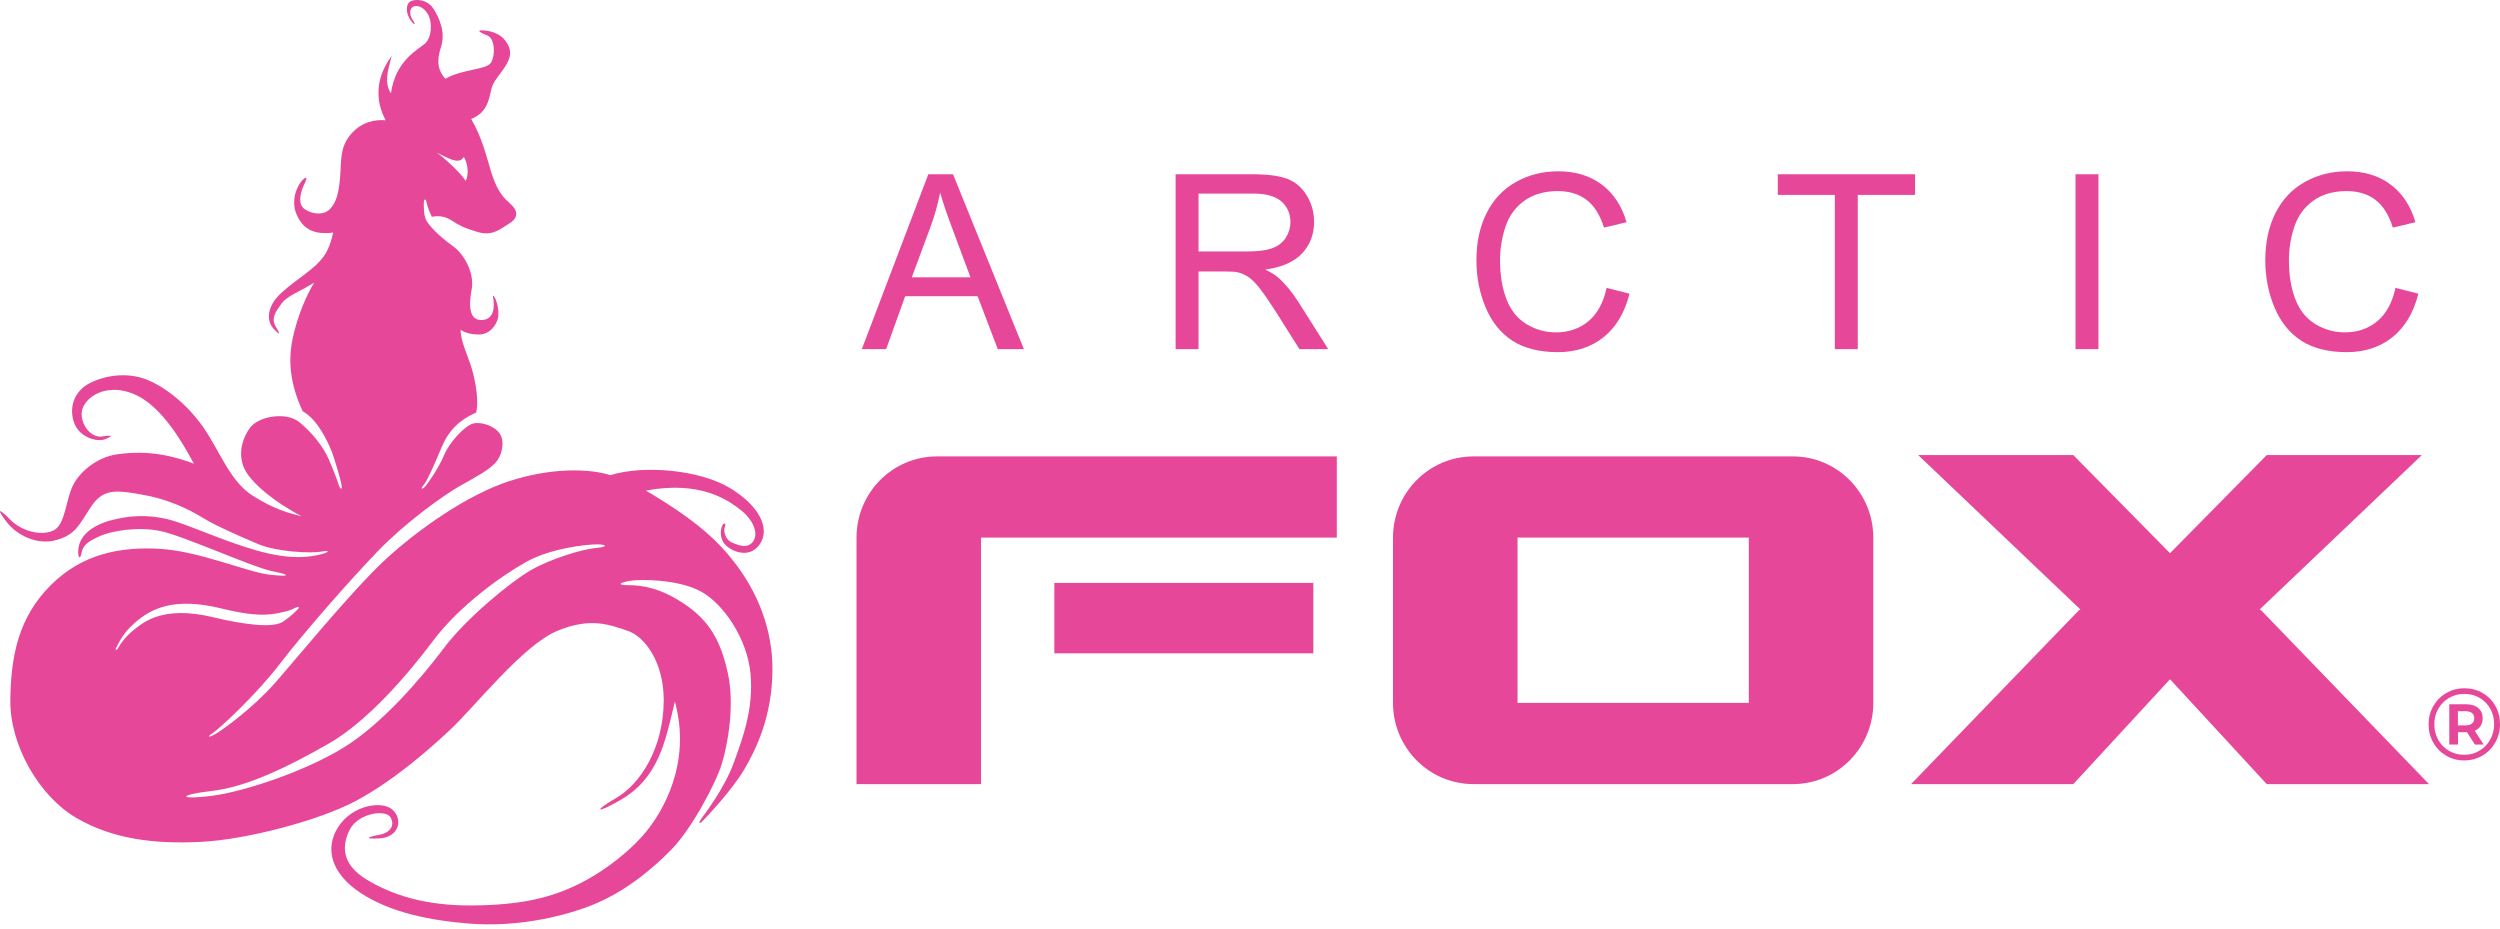 <svg xmlns="http://www.w3.org/2000/svg" fill="none" viewBox="0 0 148 55" height="55" width="148">
<g clip-path="url(#clip0_1409_5448)">
<path fill="#E74799" d="M43.659 33.528C42.59 32.092 41.311 30.857 38.235 29.042C41.52 28.429 43.141 29.643 43.846 30.189C44.552 30.734 44.926 31.547 44.596 32.036C44.265 32.526 43.681 32.27 43.306 32.103C42.931 31.936 42.821 31.424 42.909 31.201C42.998 30.979 42.876 30.923 42.777 31.079C42.678 31.235 42.556 31.78 42.887 32.192C43.218 32.604 44.342 33.15 44.982 32.214C45.621 31.279 44.938 29.921 43.185 28.875C41.432 27.828 38.147 27.506 36.13 28.129C34.873 27.728 32.635 27.683 30.177 28.474C27.719 29.264 24.776 31.313 22.802 33.139C20.829 34.965 17.516 39.037 16.244 40.473C14.973 41.909 13.18 43.211 12.756 43.452C12.332 43.693 12.227 43.639 12.606 43.389C12.986 43.14 15.158 41.142 16.571 39.296C17.984 37.45 20.73 34.328 22.373 32.625C24.015 30.922 26.276 29.299 27.282 28.737C28.289 28.175 28.916 27.827 29.305 27.426C29.693 27.024 29.896 26.231 29.623 25.731C29.349 25.232 28.483 24.938 27.989 25.08C27.494 25.223 26.594 26.204 26.294 26.935C25.993 27.667 25.331 28.63 25.163 28.808C24.995 28.986 24.863 28.969 25.075 28.719C25.287 28.469 25.693 27.559 26.126 26.516C26.558 25.473 27.203 24.857 28.192 24.42C28.395 23.493 28.024 22.11 27.874 21.638C27.724 21.165 27.23 20.077 27.274 19.515C27.415 19.649 27.848 19.819 28.395 19.801C28.943 19.783 29.278 19.381 29.437 18.98C29.574 18.635 29.502 17.994 29.266 17.565C29.227 17.495 29.172 17.504 29.187 17.579C29.29 18.104 29.278 18.913 28.537 18.945C27.689 18.98 27.777 17.928 27.927 17.099C28.077 16.269 27.583 15.11 26.77 14.539C25.958 13.968 25.34 13.29 25.207 12.987C25.075 12.684 25.084 12.113 25.093 11.953C25.101 11.792 25.19 11.739 25.243 11.953C25.296 12.167 25.358 12.425 25.569 12.836C25.967 12.755 26.346 12.8 26.761 13.067C27.175 13.335 27.415 13.478 28.28 13.736C29.146 13.995 29.605 13.567 30.152 13.228C30.7 12.889 30.693 12.468 30.152 12.006C29.654 11.581 29.35 11.062 29.075 10.171C28.799 9.28 28.546 8.156 27.895 7.043C28.876 6.642 28.931 5.896 29.108 5.206C29.284 4.515 30.442 3.703 30.155 2.857C29.868 2.011 29.096 1.833 28.622 1.8C28.148 1.766 28.424 1.933 28.854 2.1C29.284 2.267 29.339 3.214 29.085 3.681C28.832 4.149 27.432 4.06 26.363 4.661C25.966 4.227 25.812 3.67 26.098 2.813C26.385 1.956 26.054 1.121 25.646 0.497C25.238 -0.126 24.356 -0.081 24.18 0.186C24.003 0.453 24.091 0.91 24.323 1.221C24.554 1.533 24.631 1.455 24.444 1.199C24.257 0.943 24.224 0.597 24.411 0.431C24.599 0.264 25.04 0.342 25.326 0.832C25.613 1.322 25.569 2.235 25.149 2.59C24.73 2.947 23.408 3.593 23.143 5.53C22.746 4.873 22.933 4.294 23.187 3.314C22.206 4.628 22.217 5.986 22.834 7.122C22.239 7.066 21.423 7.188 20.773 7.946C20.123 8.703 20.211 9.46 20.145 10.339C20.079 11.219 19.969 11.998 19.472 12.432C18.976 12.866 17.995 12.543 17.83 12.132C17.664 11.719 17.896 11.141 18.061 10.796C18.227 10.451 18.116 10.451 17.885 10.684C17.654 10.918 17.168 11.798 17.565 12.711C17.962 13.624 18.657 13.902 19.726 13.768C19.539 14.514 19.395 15.059 18.679 15.717C17.962 16.373 16.684 17.13 16.221 17.832C15.758 18.533 15.89 19.146 16.199 19.469C16.508 19.792 16.673 19.903 16.342 19.368C16.012 18.834 16.342 18.422 16.672 17.966C17.003 17.509 17.775 17.253 18.602 16.73C18.149 17.454 17.621 18.678 17.334 20.003C17.047 21.328 17.158 22.697 17.918 24.345C18.811 24.835 19.406 26.171 19.593 26.616C19.781 27.061 20.178 28.431 20.222 28.72C20.266 29.01 20.145 28.987 20.068 28.742C19.99 28.497 19.748 27.841 19.45 27.162C19.153 26.482 18.502 25.625 17.72 24.991C16.937 24.356 15.316 24.646 14.82 25.302C14.325 25.959 13.928 27.14 14.732 28.174C15.537 29.21 16.915 30.056 17.852 30.568C17.091 30.356 16.342 30.212 14.975 29.355C13.608 28.497 13.035 26.727 12.031 25.291C11.028 23.855 9.65 22.808 8.537 22.419C7.423 22.029 6.145 22.241 5.285 22.697C4.425 23.154 4.072 24.066 4.37 24.979C4.668 25.892 5.725 26.171 6.178 26.015C6.63 25.859 6.762 25.714 6.068 25.837C5.373 25.959 4.745 25.091 4.844 24.367C4.943 23.643 6.023 22.753 7.566 23.198C9.109 23.643 10.355 25.347 11.48 27.451C9.473 26.683 7.941 26.738 6.872 26.905C5.803 27.072 4.767 27.852 4.326 28.72C3.885 29.588 3.873 31.069 3.168 31.403C2.463 31.737 1.305 31.481 0.589 30.746C-0.128 30.012 -0.194 30.145 0.402 30.913C0.997 31.681 2.198 32.294 3.334 31.971C4.469 31.648 4.657 31.114 5.373 30.022C6.09 28.931 6.817 28.976 8.614 29.321C10.411 29.666 11.601 30.412 12.241 30.791C12.88 31.169 14.147 31.726 15.272 32.205C16.396 32.683 18.425 32.761 18.987 32.661C19.549 32.561 19.549 32.672 18.987 32.817C18.425 32.962 17.267 33.185 15.173 32.583C13.078 31.982 10.984 30.98 9.87 30.724C8.757 30.468 7.71 30.501 6.574 30.802C5.439 31.103 4.601 31.749 4.629 32.713C4.64 33.093 4.765 33.074 4.823 32.742C4.916 32.217 5.296 32.03 5.836 31.77C6.554 31.425 8.139 31.158 9.496 31.437C10.851 31.715 14.963 33.585 16.088 33.808C17.212 34.03 17.256 34.164 15.955 34.02C14.655 33.875 11.832 32.639 9.507 32.495C7.181 32.35 4.877 32.762 2.992 34.654C1.107 36.547 0.644 38.796 0.611 41.445C0.578 44.095 2.297 47.112 4.491 48.403C6.685 49.695 9.176 49.973 11.888 49.84C14.6 49.706 18.887 48.57 21.026 47.435C23.165 46.3 25.182 44.574 26.626 43.227C28.07 41.879 30.936 38.217 32.965 37.359C34.993 36.502 36.139 37.014 37.142 37.337C38.146 37.66 39.292 39.163 39.292 41.445C39.292 44.317 37.873 46.43 36.503 47.223C35.158 48.002 35.202 48.236 36.701 47.379C38.96 46.087 39.369 43.995 39.953 41.534C40.968 45.242 39.16 48.092 38.322 49.15C37.484 50.207 35.974 51.476 34.309 52.311C32.645 53.146 30.848 53.581 27.96 53.603C25.072 53.625 23.131 52.935 21.698 52.066C20.265 51.198 20.199 50.107 20.706 49.116C21.213 48.125 22.856 47.892 23.131 48.404C23.407 48.916 23.032 49.328 22.426 49.428C21.82 49.528 21.456 49.696 22.503 49.628C23.55 49.562 23.881 48.604 23.286 47.981C22.69 47.358 20.882 47.636 20.034 48.938C19.185 50.241 19.626 51.733 21.356 52.868C23.087 54.004 25.391 54.494 27.871 54.683C30.352 54.872 32.964 54.383 34.937 53.626C36.91 52.868 38.586 51.488 39.766 50.275C40.945 49.061 42.389 46.367 42.742 45.187C43.095 44.007 43.503 41.725 43.084 39.832C42.665 37.939 42.003 36.759 40.537 35.769C39.071 34.778 37.969 34.644 37.23 34.644C36.491 34.644 36.646 34.499 37.274 34.388C37.902 34.277 40.173 34.288 41.507 35.023C42.841 35.757 44.23 37.806 44.428 39.866C44.627 41.925 43.976 43.684 43.436 45.165C42.896 46.646 41.749 48.148 41.54 48.438C41.33 48.728 41.386 48.816 41.595 48.605C41.804 48.394 43.337 46.779 44.065 45.544C44.792 44.308 45.685 42.415 45.729 39.777C45.774 37.139 44.727 34.968 43.657 33.532L43.659 33.528ZM27.46 9.286C27.672 9.66 27.786 10.222 27.574 10.713C27.221 10.169 26.153 9.214 25.835 9.027C26.444 9.303 27.177 9.812 27.46 9.286ZM7.978 37.245C7.34 37.731 7.042 38.276 6.977 38.388C6.912 38.5 6.773 38.519 6.893 38.322C7.013 38.125 7.215 37.539 7.969 36.88C8.943 36.027 10.287 35.325 13.134 36.027C15.501 36.611 16.223 36.345 16.843 36.214C17.206 36.138 17.418 36.008 17.548 35.952C17.678 35.896 17.752 35.933 17.641 36.055C17.53 36.176 17.204 36.502 16.769 36.795C16.157 37.207 14.448 36.98 12.591 36.535C9.647 35.83 8.507 36.842 7.978 37.244L7.978 37.245ZM35.303 32.437C34.432 32.515 32.569 33.094 31.412 33.762C30.254 34.43 27.619 36.579 26.274 38.371C24.93 40.164 22.626 42.847 20.355 44.249C18.084 45.652 14.502 46.854 12.561 47.111C10.621 47.367 10.423 47.066 12.561 46.821C14.7 46.576 17.18 45.318 19.451 44.027C21.722 42.735 24.114 39.974 25.646 37.926C27.178 35.877 29.725 34.051 31.18 33.25C32.635 32.448 34.729 32.226 35.336 32.226C35.943 32.226 36.008 32.374 35.303 32.437Z"></path>
<path fill="#E74799" d="M51.02 20.67L54.957 10.316H56.419L60.614 20.67H59.069L57.873 17.534H53.586L52.46 20.67H51.019H51.02ZM53.978 16.418H57.454L56.384 13.551C56.057 12.68 55.815 11.964 55.656 11.404C55.526 12.068 55.342 12.727 55.104 13.382L53.978 16.418Z"></path>
<path fill="#E74799" d="M69.596 20.67V10.316H74.142C75.055 10.316 75.75 10.409 76.226 10.595C76.701 10.781 77.081 11.11 77.366 11.58C77.65 12.051 77.793 12.572 77.793 13.141C77.793 13.876 77.557 14.495 77.086 14.998C76.615 15.503 75.888 15.823 74.904 15.959C75.263 16.133 75.536 16.305 75.722 16.474C76.118 16.841 76.493 17.3 76.848 17.851L78.631 20.669H76.925L75.568 18.515C75.172 17.894 74.846 17.419 74.589 17.089C74.333 16.76 74.103 16.529 73.901 16.397C73.698 16.265 73.492 16.173 73.281 16.121C73.128 16.088 72.876 16.072 72.526 16.072H70.953V20.669H69.596V20.67ZM70.953 14.886H73.869C74.489 14.886 74.974 14.821 75.324 14.691C75.673 14.562 75.939 14.355 76.121 14.07C76.302 13.785 76.394 13.476 76.394 13.141C76.394 12.652 76.217 12.249 75.866 11.933C75.513 11.618 74.957 11.46 74.198 11.46H70.953V14.886H70.953Z"></path>
<path fill="#E74799" d="M95.11 17.041L96.467 17.387C96.182 18.513 95.671 19.371 94.932 19.962C94.193 20.552 93.289 20.848 92.222 20.848C91.154 20.848 90.218 20.62 89.526 20.166C88.833 19.712 88.307 19.054 87.946 18.192C87.585 17.33 87.404 16.405 87.404 15.416C87.404 14.338 87.608 13.398 88.016 12.595C88.424 11.792 89.004 11.183 89.757 10.766C90.51 10.349 91.339 10.141 92.243 10.141C93.269 10.141 94.132 10.404 94.831 10.931C95.53 11.459 96.017 12.2 96.292 13.156L94.957 13.474C94.719 12.721 94.374 12.172 93.922 11.829C93.469 11.485 92.901 11.313 92.216 11.313C91.428 11.313 90.769 11.504 90.24 11.885C89.71 12.266 89.339 12.778 89.124 13.422C88.91 14.064 88.803 14.727 88.803 15.41C88.803 16.29 88.93 17.059 89.184 17.716C89.438 18.373 89.833 18.864 90.369 19.188C90.905 19.513 91.485 19.676 92.111 19.676C92.87 19.676 93.514 19.454 94.041 19.012C94.567 18.569 94.924 17.913 95.111 17.041H95.11Z"></path>
<path fill="#E74799" d="M108.623 20.67V11.538H105.246V10.316H113.372V11.538H109.98V20.67H108.623H108.623Z"></path>
<path fill="#E74799" d="M122.871 20.67V10.316H124.228V20.67H122.871Z"></path>
<path fill="#E74799" d="M141.811 17.041L143.168 17.387C142.883 18.513 142.372 19.371 141.633 19.962C140.894 20.552 139.99 20.848 138.923 20.848C137.855 20.848 136.919 20.62 136.227 20.166C135.535 19.712 135.008 19.054 134.647 18.192C134.286 17.33 134.105 16.405 134.105 15.416C134.105 14.338 134.309 13.398 134.717 12.595C135.125 11.792 135.706 11.183 136.459 10.766C137.211 10.349 138.04 10.141 138.945 10.141C139.97 10.141 140.833 10.404 141.532 10.931C142.231 11.459 142.718 12.2 142.994 13.156L141.658 13.474C141.42 12.721 141.075 12.172 140.623 11.829C140.171 11.485 139.602 11.313 138.917 11.313C138.129 11.313 137.47 11.504 136.941 11.885C136.412 12.266 136.04 12.778 135.826 13.422C135.611 14.064 135.504 14.727 135.504 15.41C135.504 16.29 135.631 17.059 135.885 17.716C136.139 18.373 136.534 18.864 137.07 19.188C137.606 19.513 138.187 19.676 138.812 19.676C139.572 19.676 140.215 19.454 140.742 19.012C141.268 18.569 141.625 17.913 141.812 17.041H141.811Z"></path>
<path fill="#E74799" d="M79.139 27.02H55.466C52.837 27.02 50.706 29.172 50.706 31.827V46.419H58.077V31.827H79.139V27.02Z"></path>
<path fill="#E74799" d="M77.749 34.508H62.416V38.677H77.749V34.508Z"></path>
<path fill="#E74799" d="M103.528 27.02H87.226C84.597 27.02 82.466 29.172 82.466 31.827V41.612C82.466 44.266 84.597 46.419 87.226 46.419H106.139C108.768 46.419 110.899 44.267 110.899 41.612V31.827C110.899 29.172 108.768 27.02 106.139 27.02H103.528ZM103.528 41.611H89.838V31.826H103.528V41.611Z"></path>
<path fill="#E74799" d="M143.798 46.422H134.194L128.465 40.211L123.208 36.127L113.553 26.938H122.736L128.461 32.745L133.856 36.127L143.798 46.422Z"></path>
<path fill="#E74799" d="M113.132 46.422H122.736L128.465 40.211L133.722 36.127L143.377 26.938H134.194L128.468 32.745L123.073 36.127L113.132 46.422Z"></path>
<path fill="#E74799" d="M146.967 41.025C147.289 41.21 147.541 41.466 147.725 41.791C147.909 42.115 148.001 42.475 148.001 42.87C148.001 43.266 147.907 43.628 147.719 43.957C147.531 44.286 147.276 44.545 146.952 44.734C146.629 44.924 146.271 45.018 145.88 45.018C145.489 45.018 145.132 44.924 144.81 44.734C144.489 44.544 144.235 44.286 144.05 43.959C143.864 43.633 143.771 43.274 143.771 42.882C143.771 42.491 143.864 42.132 144.05 41.805C144.236 41.478 144.49 41.22 144.814 41.031C145.137 40.841 145.497 40.746 145.892 40.746C146.287 40.746 146.646 40.839 146.967 41.024L146.967 41.025ZM146.781 44.443C147.051 44.282 147.263 44.063 147.419 43.787C147.575 43.51 147.653 43.205 147.653 42.87C147.653 42.535 147.577 42.232 147.425 41.959C147.273 41.687 147.064 41.472 146.796 41.315C146.528 41.158 146.227 41.079 145.891 41.079C145.555 41.079 145.252 41.159 144.981 41.318C144.709 41.477 144.496 41.694 144.342 41.968C144.189 42.242 144.112 42.547 144.112 42.882C144.112 43.216 144.189 43.521 144.342 43.796C144.496 44.07 144.708 44.287 144.977 44.446C145.247 44.606 145.548 44.685 145.879 44.685C146.21 44.685 146.511 44.604 146.781 44.443L146.781 44.443ZM146.853 42.973C146.771 43.098 146.654 43.193 146.503 43.258L147.03 44.075H146.514L146.047 43.348H145.514V44.075H144.998V41.691H145.981C146.288 41.691 146.531 41.765 146.709 41.914C146.886 42.064 146.975 42.266 146.975 42.519C146.975 42.697 146.934 42.848 146.853 42.973H146.853ZM145.951 42.943C146.119 42.943 146.249 42.906 146.341 42.831C146.433 42.757 146.478 42.653 146.478 42.52C146.478 42.387 146.432 42.284 146.341 42.212C146.249 42.139 146.119 42.103 145.951 42.103H145.508V42.944H145.951V42.943Z"></path>
</g>
<defs>
<clipPath id="clip0_1409_5448">
<rect fill="white" height="54.723" width="148"></rect>
</clipPath>
</defs>
</svg>
